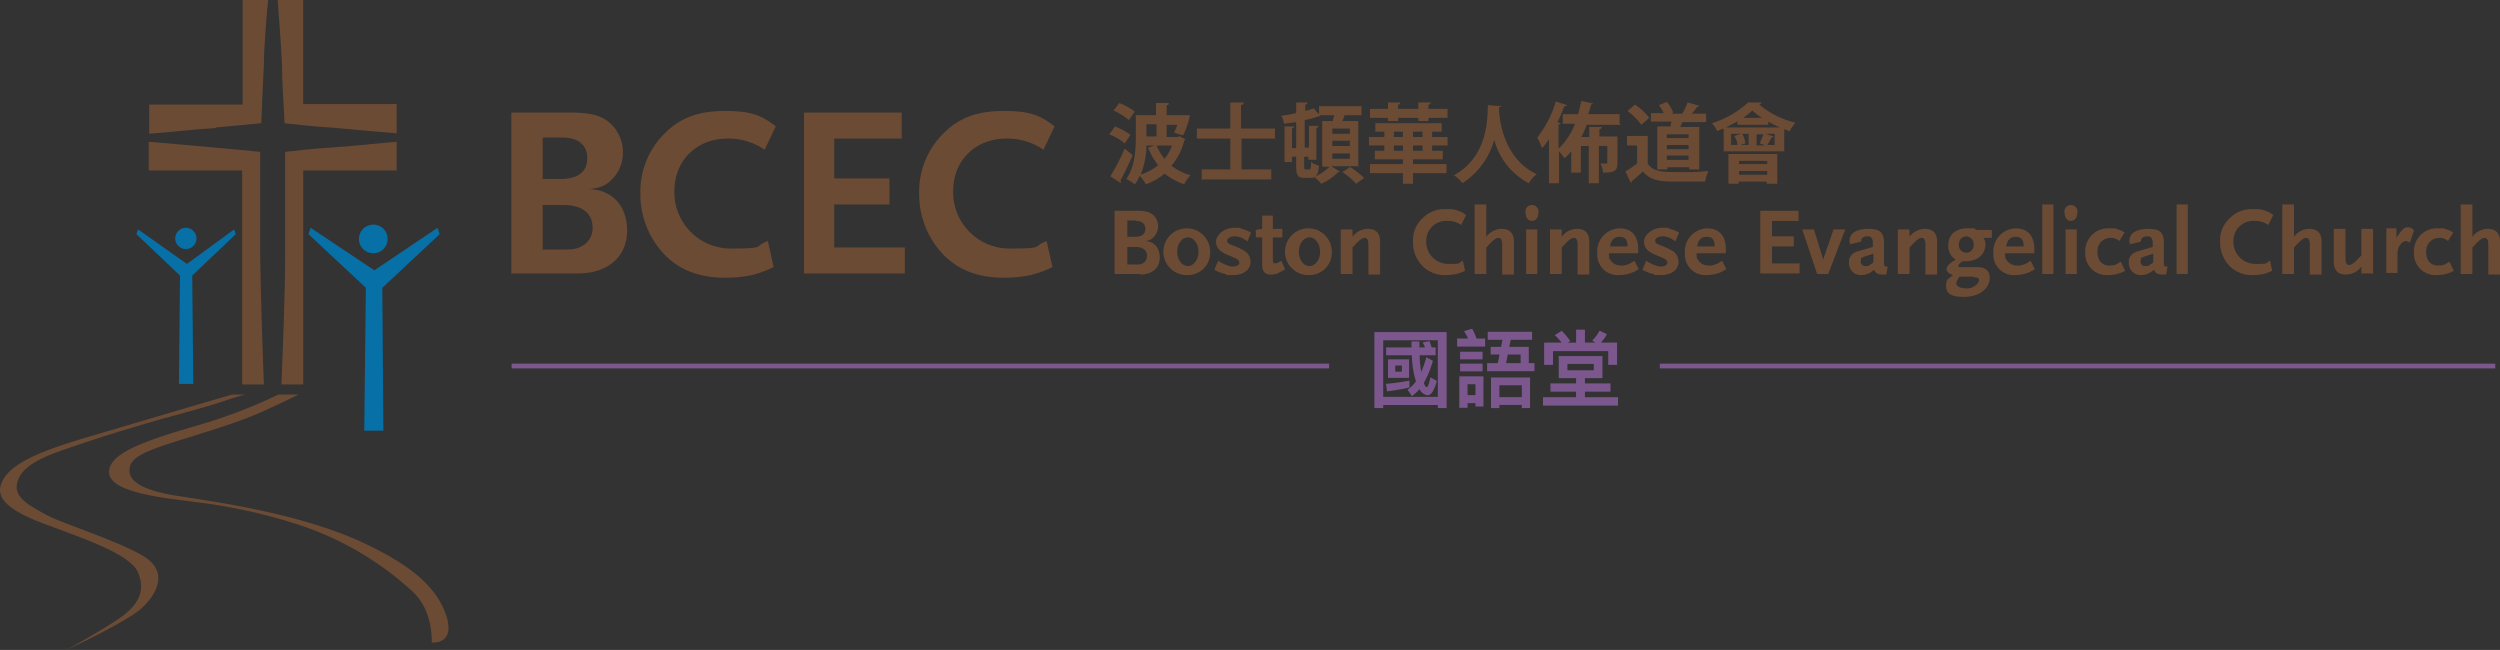 <svg id="Component_47_1" data-name="Component 47 – 1" xmlns="http://www.w3.org/2000/svg" xmlns:xlink="http://www.w3.org/1999/xlink" width="529.48" height="137.656" viewBox="0 0 529.48 137.656">
  <rect x="0" y="0" width="529.48" height="137.656" fill="#333333" stroke="none"/>
  <defs>
    <linearGradient id="linear-gradient" x1="50.339" y1="75.671" x2="50.339" y2="79.797" gradientUnits="objectBoundingBox">
      <stop offset="0" stop-color="#6c4b34"/>
      <stop offset="0.9" stop-color="#fff"/>
    </linearGradient>
    <linearGradient id="linear-gradient-2" x1="66.492" y1="73.336" x2="66.492" y2="77.454" xlink:href="#linear-gradient"/>
    <clipPath id="clip-path">
      <rect id="Rectangle_245" data-name="Rectangle 245" width="420.125" height="16.799" transform="translate(0 0)" fill="#7b578d"/>
    </clipPath>
  </defs>
  <g id="BCEC_desktop_logo" data-name="BCEC desktop logo">
    <g id="Group_122" data-name="Group 122" transform="translate(-398.656 -47.275)">
      <g id="BCEC_logo" transform="translate(398.656 47.275)">
        <g id="Group_4" data-name="Group 4">
          <g id="Group_1" data-name="Group 1" transform="translate(65.339 47.572)">
            <path id="Path_1" data-name="Path 1" d="M73.773,45.337A3.037,3.037,0,1,1,70.737,42.3,3.024,3.024,0,0,1,73.773,45.337Z" transform="translate(-57.016 -42.3)" fill="#0670a7"/>
            <path id="Path_2" data-name="Path 2" d="M85.979,44.25l-.45-1.35-13.383,9-13.5-9-.45,1.35L70.346,55.608l-.337,30.253h4.049l-.225-30.253Z" transform="translate(-58.2 -42.225)" fill="#0670a7"/>
          </g>
          <g id="Group_2" data-name="Group 2" transform="translate(28.901 48.247)">
            <path id="Path_3" data-name="Path 3" d="M37.6,45.149A2.249,2.249,0,1,1,35.349,42.9,2.256,2.256,0,0,1,37.6,45.149Z" transform="translate(-24.89 -42.9)" fill="#0670a7"/>
            <path id="Path_4" data-name="Path 4" d="M46.831,44.212,46.493,43.2,36.484,50.51,26.137,43.2,25.8,44.212l9.222,8.772L34.8,75.927h3.037l-.225-22.943Z" transform="translate(-25.8 -42.863)" fill="#0670a7"/>
          </g>
          <path id="Path_5" data-name="Path 5" d="M56.472,74.3h4.274s-3.486,1.8-8.885,4.161c-6.3,2.7-16.87,5.511-21.593,7.31-3.149,1.237-5.4,2.362-5.286,4.724,0,1.575,1.462,3.936,10.234,5.286s25.3,3.711,38.238,9.447c10.122,4.611,16.307,9.222,18.557,15.745,2.137,6.41-3.037,5.848-3.037,5.848s.45-6.635-4.049-10.8a66.285,66.285,0,0,0-23.505-13.946,115.075,115.075,0,0,0-22.943-5.061c-5.286-.787-19.006-1.8-17.769-6.973.562-2.362,3.711-4.274,9.447-6.3C36.116,81.61,40.5,80.71,46.013,78.686A101.392,101.392,0,0,0,56.472,74.3Z" transform="translate(2.457 9.261)" fill="url(#linear-gradient)"/>
          <path id="Path_6" data-name="Path 6" d="M52.171,74.312H49.247S34.176,78.7,25.179,81.4C14.608,84.547,3.249,87.358.662,92.532c-1.687,3.149.225,5.961,8.66,9.11,7.423,2.812,18.332,6.3,20.019,10.347s0,6.973-4.049,9.784c-4.161,2.812-11.134,6.635-11.134,6.635s12.6-5.848,15.857-8.772,6.073-7.873.225-11.246S13.258,101.641,10,99.842s-6.973-3.6-6.3-6.635c.9-4.5,7.2-6.3,14.171-8.66s8.66-2.7,12.933-4.049c4.049-1.237,12.6-3.374,16.082-4.611,3.374-1.125,5.4-1.687,5.4-1.687Z" transform="translate(-0.102 9.249)" fill="url(#linear-gradient-2)"/>
          <g id="Group_3" data-name="Group 3" transform="translate(31.488)">
            <path id="Path_7" data-name="Path 7" d="M52.4,0c.112,2.137.787,9.9.9,13.5,0,2.812.337,9.11.562,12.6,2.024.225,5.848.675,9.672.9,3.824.337,11.246,1.012,14.058,1.237V22.043H57.8V0H52.4Z" transform="translate(-25.071)" fill="#6c4b34"/>
            <path id="Path_8" data-name="Path 8" d="M63.334,27.937c-3.6.225-7.423.675-9.447.9V50.542c0,8.885-.562,21.931-.787,27.554h4.611V32.773H77.5V26.7c-2.924.225-10.234,1.012-14.058,1.237Z" transform="translate(-24.984 3.328)" fill="#6c4b34"/>
            <path id="Path_9" data-name="Path 9" d="M42.258,26.991c3.711-.337,7.535-.675,9.672-.9.112-3.6.45-9.784.562-12.6,0-3.6.675-11.471.9-13.5h-5.4V22.155H28.2v6.186c2.924-.225,10.234-1.012,14.058-1.237Z" transform="translate(-28.088 0)" fill="#6c4b34"/>
            <path id="Path_10" data-name="Path 10" d="M52.5,78.1c-.225-5.623-.675-18.669-.787-27.554V28.837c-2.137-.225-5.848-.562-9.559-.9C38.334,27.6,30.912,26.925,28.1,26.7v6.073H47.894V78.1H52.5Z" transform="translate(-28.1 3.328)" fill="#6c4b34"/>
          </g>
        </g>
        <g id="Group_5" data-name="Group 5" transform="translate(108.301 23.505)">
          <path id="Path_11" data-name="Path 11" d="M110.233,55.277H96.4V21.2h12.371c4.386,0,6.635.562,8.547,2.249a8.259,8.259,0,0,1,2.7,6.073,7.905,7.905,0,0,1-1.912,5.4c-1.462,1.687-2.924,2.362-5.623,2.474,5.173,0,8.435,3.486,8.435,8.772s-3.711,9.11-10.572,9.11Zm-2.924-28.791h-4.274v8.772h3.824c3.711,0,5.623-1.575,5.623-4.386s-1.912-4.386-5.286-4.386Zm0,14.283h-4.274v9.447h4.274c2.024,0,2.924-.112,3.936-.675a4.29,4.29,0,0,0,2.362-3.936c0-3.149-2.249-4.836-6.3-4.836Z" transform="translate(-96.4 -20.863)" fill="#6c4b34"/>
          <path id="Path_12" data-name="Path 12" d="M147.017,29.11a13.3,13.3,0,0,0-7.872-2.362c-6.523,0-11.246,4.611-11.246,11.134a11.912,11.912,0,0,0,12.259,12.146c7.423,0,4.386-.45,7.535-1.575l1.237,5.511a23.769,23.769,0,0,1-4.611,1.687,27.675,27.675,0,0,1-5.511.562c-5.286,0-9.11-1.35-12.371-4.274A18.479,18.479,0,0,1,120.7,38.332a17.275,17.275,0,0,1,5.173-12.708c3.374-3.374,7.2-4.724,12.821-4.724s7.76,1.012,10.684,3.261L146.9,29.335Z" transform="translate(-93.371 -20.9)" fill="#6c4b34"/>
          <path id="Path_13" data-name="Path 13" d="M151.5,55.277V21.2h20.693v5.511H157.91v8.435h11.7v5.511h-11.7v9.11h14.958v5.511Z" transform="translate(-89.532 -20.863)" fill="#6c4b34"/>
          <path id="Path_14" data-name="Path 14" d="M199.517,29.11a13.3,13.3,0,0,0-7.873-2.362c-6.523,0-11.246,4.611-11.246,11.134a11.912,11.912,0,0,0,12.259,12.146c7.423,0,4.386-.45,7.535-1.575l1.237,5.511a23.769,23.769,0,0,1-4.611,1.687,27.675,27.675,0,0,1-5.511.562c-5.286,0-9.11-1.35-12.371-4.274A18.479,18.479,0,0,1,173.2,38.332a17.275,17.275,0,0,1,5.173-12.708c3.374-3.374,7.2-4.724,12.821-4.724s7.76,1.012,10.684,3.261L199.4,29.335Z" transform="translate(-86.827 -20.9)" fill="#6c4b34"/>
        </g>
        <g id="Group_6" data-name="Group 6" transform="translate(236.06 43.299)">
          <path id="Path_15" data-name="Path 15" d="M215.4,53.083H210V39.7h4.836c1.687,0,2.587.225,3.374.9a3.237,3.237,0,0,1,1.012,2.362,3.551,3.551,0,0,1-.787,2.137A2.784,2.784,0,0,1,216.3,46.11c2.024,0,3.261,1.35,3.261,3.486s-1.462,3.6-4.161,3.6Zm-1.012-11.359H212.7v3.486h1.574c1.462,0,2.249-.562,2.249-1.687s-.787-1.687-2.024-1.687Zm0,5.623H212.7v3.711h1.687a3.108,3.108,0,0,0,1.574-.225,1.8,1.8,0,0,0,.9-1.575c0-1.237-.9-1.912-2.474-1.912Z" transform="translate(-210 -38.35)" fill="#6c4b34"/>
          <path id="Path_16" data-name="Path 16" d="M224.324,52.9a4.954,4.954,0,1,1,4.723-4.948A4.735,4.735,0,0,1,224.324,52.9Zm0-7.985c-1.237,0-2.249,1.35-2.249,3.037s1.012,3.037,2.249,3.037,2.249-1.35,2.249-3.037S225.561,44.912,224.324,44.912Z" transform="translate(-208.803 -37.939)" fill="#6c4b34"/>
          <path id="Path_17" data-name="Path 17" d="M235.885,45.824c-.225-.112-.45-.337-.675-.45a3.975,3.975,0,0,0-2.137-.675c-.675,0-1.575.337-1.575.9s.337.675,1.125,1.012a13.174,13.174,0,0,1,2.812,1.35,2.784,2.784,0,0,1,1.012,2.137c0,1.687-1.462,2.812-3.711,2.812s-1.012,0-1.574-.225a7.753,7.753,0,0,1-2.362-.9l.787-1.912a8.411,8.411,0,0,0,2.024,1.012,3.284,3.284,0,0,0,1.012.225c.9,0,1.462-.337,1.462-.787s-.337-.787-.9-1.012l-1.575-.675c-1.687-.675-2.474-1.575-2.474-2.812s1.574-2.924,3.824-2.924,1.012,0,1.575.225a6.327,6.327,0,0,1,2.024.787l-.787,1.912Z" transform="translate(-207.657 -37.952)" fill="#6c4b34"/>
          <path id="Path_18" data-name="Path 18" d="M242,52.409a3.7,3.7,0,0,1-2.249.675c-1.237,0-1.8-.675-1.8-2.024V45.211H236.6V43.637l1.35-.225V40.6H240.2v2.812h2.024v1.8H240.2v4.161c0,1.012,0,1.35.45,1.35s.675-.112,1.35-.562l.787,1.8-.675.45Z" transform="translate(-206.684 -38.238)" fill="#6c4b34"/>
          <path id="Path_19" data-name="Path 19" d="M247.224,52.9a4.954,4.954,0,1,1,4.723-4.948A4.735,4.735,0,0,1,247.224,52.9Zm0-7.985c-1.237,0-2.249,1.35-2.249,3.037s1.012,3.037,2.249,3.037,2.249-1.35,2.249-3.037S248.461,44.912,247.224,44.912Z" transform="translate(-205.949 -37.939)" fill="#6c4b34"/>
          <path id="Path_20" data-name="Path 20" d="M258.448,52.659V46.586c0-1.125-.225-1.575-.787-1.575s-1.237.562-2.249,1.687l-.337.337v5.623H252.6V43.212h2.474v1.575a4.09,4.09,0,0,1,3.261-1.687c1.687,0,2.587.9,2.587,2.7v6.973h-2.474Z" transform="translate(-204.69 -37.927)" fill="#6c4b34"/>
          <path id="Path_21" data-name="Path 21" d="M276.434,42.774a4.836,4.836,0,0,0-3.037-.9,4.192,4.192,0,0,0-4.386,4.386,4.64,4.64,0,0,0,4.836,4.724c2.924,0,1.687-.112,2.924-.675l.45,2.137a13.06,13.06,0,0,1-1.8.675,12.457,12.457,0,0,1-2.137.225,6.663,6.663,0,0,1-4.836-1.687,7.034,7.034,0,0,1-2.249-5.4,6.281,6.281,0,0,1,2.024-4.948,6.455,6.455,0,0,1,5.061-1.912,5.926,5.926,0,0,1,4.161,1.237l-1.012,2.024Z" transform="translate(-202.995 -38.388)" fill="#6c4b34"/>
          <path id="Path_22" data-name="Path 22" d="M283.648,53.233V47.16c0-1.125-.225-1.575-.787-1.575s-1.237.562-2.249,1.687l-.337.337v5.623H277.8V38.5h2.474v6.86a4.09,4.09,0,0,1,3.261-1.687c1.687,0,2.587.9,2.587,2.7v6.973h-2.474Z" transform="translate(-201.549 -38.5)" fill="#6c4b34"/>
          <path id="Path_23" data-name="Path 23" d="M288.75,41.974c-.787,0-1.35-.675-1.35-1.687a1.383,1.383,0,1,1,2.7,0C290.1,41.3,289.537,41.974,288.75,41.974ZM287.512,53.22V43.773h2.362V53.22Z" transform="translate(-200.353 -38.488)" fill="#6c4b34"/>
          <path id="Path_24" data-name="Path 24" d="M297.848,52.659V46.586c0-1.125-.225-1.575-.787-1.575s-1.237.562-2.249,1.687l-.337.337v5.623H292V43.212h2.474v1.575a4.09,4.09,0,0,1,3.261-1.687c1.687,0,2.587.9,2.587,2.7v6.973h-2.474Z" transform="translate(-199.779 -37.927)" fill="#6c4b34"/>
          <path id="Path_25" data-name="Path 25" d="M308.66,52.222a7.546,7.546,0,0,1-3.149.675,4.342,4.342,0,0,1-4.611-4.724A4.865,4.865,0,0,1,305.624,43c2.7,0,3.936,1.8,3.936,4.274v1.012h-6.186c0,.787,0,1.125.337,1.462a2.559,2.559,0,0,0,2.137,1.125,2.525,2.525,0,0,0,1.125-.112,5.227,5.227,0,0,0,1.8-.9l.9,1.8C309.222,51.885,308.885,52.11,308.66,52.222ZM305.624,44.8q-1.687,0-2.024,2.024h3.711C307.311,45.362,306.748,44.8,305.624,44.8Z" transform="translate(-198.67 -37.939)" fill="#6c4b34"/>
          <path id="Path_26" data-name="Path 26" d="M316.485,45.824c-.225-.112-.45-.337-.675-.45a3.974,3.974,0,0,0-2.137-.675c-.675,0-1.574.337-1.574.9s.337.675,1.125,1.012a13.173,13.173,0,0,1,2.812,1.35,2.784,2.784,0,0,1,1.012,2.137c0,1.687-1.462,2.812-3.711,2.812s-1.012,0-1.574-.225a7.753,7.753,0,0,1-2.362-.9l.787-1.912a8.41,8.41,0,0,0,2.024,1.012,3.284,3.284,0,0,0,1.012.225c.9,0,1.462-.337,1.462-.787s-.337-.787-.9-1.012l-1.574-.675c-1.687-.675-2.474-1.575-2.474-2.812s1.574-2.924,3.824-2.924,1.012,0,1.575.225a6.327,6.327,0,0,1,2.024.787l-.787,1.912Z" transform="translate(-197.61 -37.952)" fill="#6c4b34"/>
          <path id="Path_27" data-name="Path 27" d="M325.16,52.222a7.546,7.546,0,0,1-3.149.675,4.342,4.342,0,0,1-4.611-4.724A4.865,4.865,0,0,1,322.124,43c2.7,0,3.936,1.8,3.936,4.274v1.012h-6.186c0,.787,0,1.125.337,1.462a2.559,2.559,0,0,0,2.137,1.125,2.525,2.525,0,0,0,1.125-.112,5.227,5.227,0,0,0,1.8-.9l.9,1.8C325.722,51.885,325.385,52.11,325.16,52.222ZM322.011,44.8q-1.687,0-2.024,2.024H323.7C323.7,45.362,323.136,44.8,322.011,44.8Z" transform="translate(-196.613 -37.939)" fill="#6c4b34"/>
          <path id="Path_28" data-name="Path 28" d="M331.612,53.083V39.7h8.1v2.137h-5.623V45.1H338.7v2.137h-4.611v3.6h5.848v2.137H331.5Z" transform="translate(-194.856 -38.35)" fill="#6c4b34"/>
          <path id="Path_29" data-name="Path 29" d="M345.011,52.647h-2.362L339.5,43.2h2.474l1.912,6.186v.45l.112-.45,2.137-6.186h2.474l-3.6,9.447Z" transform="translate(-193.859 -37.914)" fill="#6c4b34"/>
          <path id="Path_30" data-name="Path 30" d="M356.172,52.772h-.562c-1.237,0-1.575-.225-2.024-1.012A3.785,3.785,0,0,1,351,52.884a2.51,2.51,0,0,1-2.7-2.587c0-1.574,0-.675.112-.9.337-.9.9-1.35,2.249-1.687l2.7-.787v-.787c0-1.012-.337-1.462-1.125-1.462s-1.35.337-1.35.9V45.8l-2.362.562c0-.337-.112-.337-.112-.675,0-1.687,1.462-2.587,4.049-2.587s3.261.9,3.261,3.037v3.936c0,.9,0,1.012.787,1.012l-.337,1.8Zm-2.812-4.386L351,49.173a2.86,2.86,0,0,0-.225.787.944.944,0,0,0,1.012,1.012c.675,0,.675,0,1.012-.337.112,0,.337-.112.675-.45v-1.8Z" transform="translate(-192.762 -37.927)" fill="#6c4b34"/>
          <path id="Path_31" data-name="Path 31" d="M363.348,52.659V46.586c0-1.125-.225-1.575-.787-1.575s-1.237.562-2.249,1.687l-.337.337v5.623H357.5V43.212h2.474v1.575a4.09,4.09,0,0,1,3.261-1.687c1.687,0,2.587.9,2.587,2.7v6.973h-2.474Z" transform="translate(-191.615 -37.927)" fill="#6c4b34"/>
          <path id="Path_32" data-name="Path 32" d="M374.473,45.024a1.964,1.964,0,0,1,.45,1.35c0,2.137-1.687,3.6-4.161,3.6h-.675c-.675.45-.9.787-.9,1.012s.112.225.675.225h3.261c1.8,0,2.7.787,2.7,2.249,0,2.362-2.249,4.049-5.4,4.049s-3.824-.9-3.824-2.362.45-1.35,1.462-2.249c-.9-.337-1.35-.675-1.35-1.237s.337-1.012,1.35-1.687l.562-.337a5.708,5.708,0,0,1-.787-.675,3.53,3.53,0,0,1-.787-2.362c0-2.249,1.574-3.6,4.049-3.6s1.125,0,1.912.337h3.261v1.687h-1.8Zm-2.137,8.21h-2.924l-.225.337a2.919,2.919,0,0,0-.45,1.125c0,.562.9,1.012,2.024,1.012a2.863,2.863,0,0,0,2.137-.675,1.535,1.535,0,0,0,.675-1.125c0-.337-.337-.562-1.237-.562Zm-1.462-8.547a1.667,1.667,0,0,0-1.574,1.8,1.568,1.568,0,0,0,1.574,1.687,1.634,1.634,0,0,0,1.574-1.687A1.738,1.738,0,0,0,370.874,44.687Z" transform="translate(-190.481 -37.939)" fill="#6c4b34"/>
          <path id="Path_33" data-name="Path 33" d="M383.26,52.222a7.547,7.547,0,0,1-3.149.675,4.342,4.342,0,0,1-4.611-4.724A4.865,4.865,0,0,1,380.224,43c2.7,0,3.936,1.8,3.936,4.274v1.012h-6.186c0,.787,0,1.125.337,1.462a2.559,2.559,0,0,0,2.137,1.125,2.525,2.525,0,0,0,1.125-.112,5.227,5.227,0,0,0,1.8-.9l.9,1.8C383.822,51.885,383.485,52.11,383.26,52.222ZM380.224,44.8q-1.687,0-2.024,2.024h3.711C381.911,45.362,381.348,44.8,380.224,44.8Z" transform="translate(-189.372 -37.939)" fill="#6c4b34"/>
          <path id="Path_34" data-name="Path 34" d="M384.7,53.233V38.5h2.362V53.233Z" transform="translate(-188.225 -38.5)" fill="#6c4b34"/>
          <path id="Path_35" data-name="Path 35" d="M390.25,41.974c-.787,0-1.35-.675-1.35-1.687a1.383,1.383,0,1,1,2.7,0C391.6,41.3,391.037,41.974,390.25,41.974ZM389.125,53.22V43.773h2.362V53.22Z" transform="translate(-187.701 -38.488)" fill="#6c4b34"/>
          <path id="Path_36" data-name="Path 36" d="M397.636,52.9a4.546,4.546,0,0,1-4.836-4.836A4.814,4.814,0,0,1,397.748,43c2.924,0,1.012,0,1.574.112a4.881,4.881,0,0,1,1.8.787L400,45.7a2.518,2.518,0,0,0-1.912-.675,2.759,2.759,0,0,0-2.7,3.037c0,1.8,1.012,2.812,2.474,2.812s1.35-.225,2.474-.787l.9,1.912A7.408,7.408,0,0,1,397.636,52.9Z" transform="translate(-187.215 -37.939)" fill="#6c4b34"/>
          <path id="Path_37" data-name="Path 37" d="M408.873,52.772h-.562c-1.237,0-1.574-.225-2.024-1.012a3.785,3.785,0,0,1-2.587,1.125A2.51,2.51,0,0,1,401,50.3c0-1.574,0-.675.112-.9.337-.9.9-1.35,2.249-1.687l2.7-.787v-.787c0-1.012-.337-1.462-1.125-1.462s-1.35.337-1.35.9V45.8l-2.362.562c0-.337-.112-.337-.112-.675,0-1.687,1.462-2.587,4.049-2.587s3.261.9,3.261,3.037v3.936c0,.9,0,1.012.787,1.012l-.337,1.8Zm-2.812-4.386-2.362.787a2.86,2.86,0,0,0-.225.787.944.944,0,0,0,1.012,1.012c.675,0,.675,0,1.012-.337.112,0,.337-.112.675-.45v-1.8Z" transform="translate(-186.193 -37.927)" fill="#6c4b34"/>
          <path id="Path_38" data-name="Path 38" d="M410,53.233V38.5h2.362V53.233Z" transform="translate(-185.071 -38.5)" fill="#6c4b34"/>
          <path id="Path_39" data-name="Path 39" d="M428.434,42.774a4.836,4.836,0,0,0-3.037-.9,4.192,4.192,0,0,0-4.386,4.386,4.64,4.64,0,0,0,4.836,4.724c2.924,0,1.687-.112,2.924-.675l.45,2.137a13.057,13.057,0,0,1-1.8.675,12.456,12.456,0,0,1-2.137.225,6.663,6.663,0,0,1-4.836-1.687,7.034,7.034,0,0,1-2.249-5.4,6.281,6.281,0,0,1,2.024-4.948,6.455,6.455,0,0,1,5.061-1.912,5.926,5.926,0,0,1,4.161,1.237l-1.012,2.024Z" transform="translate(-184.049 -38.388)" fill="#6c4b34"/>
          <path id="Path_40" data-name="Path 40" d="M435.748,53.233V47.16c0-1.125-.225-1.575-.787-1.575s-1.237.562-2.249,1.687l-.337.337v5.623H429.9V38.5h2.474v6.86a4.09,4.09,0,0,1,3.261-1.687c1.687,0,2.587.9,2.587,2.7v6.973h-2.474Z" transform="translate(-182.591 -38.5)" fill="#6c4b34"/>
          <path id="Path_41" data-name="Path 41" d="M445.448,52.659V51.085a4.09,4.09,0,0,1-3.261,1.687c-1.687,0-2.587-.9-2.587-2.7V43.1h2.474v6.073c0,1.125.225,1.575.787,1.575s1.237-.562,2.249-1.687l.337-.337V43.1h2.474v9.447h-2.474Z" transform="translate(-181.382 -37.927)" fill="#6c4b34"/>
          <path id="Path_42" data-name="Path 42" d="M454.336,46.061a.972.972,0,0,0-.675-.337,1.535,1.535,0,0,0-1.125.675,2.758,2.758,0,0,0-.675,1.8v4.274H449.5V43.025h2.137v2.024c1.012-1.575,1.575-2.249,2.362-2.249s.9.225,1.35.675l-.787,2.362Z" transform="translate(-180.148 -37.964)" fill="#6c4b34"/>
          <path id="Path_43" data-name="Path 43" d="M459.536,52.9a4.546,4.546,0,0,1-4.836-4.836A4.814,4.814,0,0,1,459.648,43c2.924,0,1.012,0,1.575.112a4.881,4.881,0,0,1,1.8.787L461.9,45.7a2.518,2.518,0,0,0-1.912-.675,2.759,2.759,0,0,0-2.7,3.037c0,1.8,1.012,2.812,2.474,2.812s1.35-.225,2.474-.787l.9,1.912A7.408,7.408,0,0,1,459.536,52.9Z" transform="translate(-179.5 -37.939)" fill="#6c4b34"/>
          <path id="Path_44" data-name="Path 44" d="M469.348,53.233V47.16c0-1.125-.225-1.575-.787-1.575s-1.237.562-2.249,1.687l-.337.337v5.623H463.5V38.5h2.474v6.86a4.09,4.09,0,0,1,3.261-1.687c1.687,0,2.587.9,2.587,2.7v6.973h-2.474Z" transform="translate(-178.403 -38.5)" fill="#6c4b34"/>
        </g>
        <g id="Group_7" data-name="Group 7" transform="translate(234.936 21.368)">
          <path id="Path_45" data-name="Path 45" d="M210.125,24.348a13.691,13.691,0,0,1,3.374,1.8l-1.237,1.8A11.348,11.348,0,0,0,209,26.035l1.237-1.687Zm-.9,10.572a46.389,46.389,0,0,0,3.037-5.848l1.687,1.35c-.787,1.912-1.8,3.936-2.587,5.4,0,.112.113.225.113.337v.225Zm1.912-15.52a14.637,14.637,0,0,1,3.261,1.8L213.161,23a14.763,14.763,0,0,0-3.261-2.024Zm12.6,6.973,1.35.675a1.618,1.618,0,0,1-.225.337,12.394,12.394,0,0,1-2.7,5.286,11.417,11.417,0,0,0,4.049,2.024,7.388,7.388,0,0,0-1.35,1.912,14.679,14.679,0,0,1-4.161-2.249,12.382,12.382,0,0,1-3.936,2.249,9.387,9.387,0,0,0-1.35-1.8,5.7,5.7,0,0,1-1.012,1.8,9.712,9.712,0,0,0-1.8-1.125c1.8-2.474,2.024-6.186,2.024-8.885V21.987H218.9V19.4h2.7c0,.337-.112.45-.45.45v2.137h4.948a19.224,19.224,0,0,1-1.462,4.274l-1.912-.562a13.1,13.1,0,0,0,.675-1.687h-2.249V26.6h2.587ZM219.009,28.4h-2.137a16.853,16.853,0,0,1-1.237,6.186,11.946,11.946,0,0,0,3.711-2.024,15.183,15.183,0,0,1-2.137-3.711l1.8-.562Zm0-4.5h-2.137v2.587h2.137Zm0,4.5a11.667,11.667,0,0,0,1.687,2.812,8.637,8.637,0,0,0,1.575-2.812h-3.261Z" transform="translate(-209 -18.95)" fill="#6c4b34"/>
          <path id="Path_46" data-name="Path 46" d="M242.145,26.948h-7.2v6.523h6.3v2.137H226.512V33.471h6.073V26.948H225.5V24.811h7.085V19.3H235.4c0,.337-.113.45-.562.562v4.948h7.2v2.137Z" transform="translate(-206.943 -18.963)" fill="#6c4b34"/>
          <path id="Path_47" data-name="Path 47" d="M258.045,32.8h-6.073l1.8,1.125a.493.493,0,0,1-.337.112,11.247,11.247,0,0,1-3.6,2.474,7.664,7.664,0,0,0-1.35-1.35c-.225,0-.45.112-.787.112h-1.35c-1.462,0-1.8-.562-1.8-2.587V30.771h-.9V31.9h-1.575V24.361H244.1c0,.225-.112.337-.45.45v4.161h.9V23.461c-.9.112-1.8.225-2.587.337a4.975,4.975,0,0,0-.562-1.687,30.828,30.828,0,0,0,3.149-.562V19.3h2.362c0,.337-.112.45-.45.45V21.1a17.543,17.543,0,0,0,1.8-.562l1.462,1.687h-.45a15.525,15.525,0,0,1-2.924.787v5.848h.9V24.248h2.024c0,.225-.112.337-.45.45v6.748h-1.687v-.675h-.9v1.912c0,.675,0,.787.337.787h.787c.225,0,.337-.337.337-1.575a4.642,4.642,0,0,0,1.687.787c-.112,1.237-.337,2.024-.9,2.362h0a11.812,11.812,0,0,0,3.149-2.137H250.06V23.236h2.249A5.069,5.069,0,0,1,252.647,22h-3.261V20.087h9V22h-3.6a8.541,8.541,0,0,1-.45,1.237h3.374v9.672ZM252.2,24.811v1.125h3.711V24.811Zm0,2.587v1.125h3.711V27.4Zm0,2.7v1.125h3.711V30.1Zm3.711,2.812a23.789,23.789,0,0,1,3.037,2.362l-1.687,1.237a16.81,16.81,0,0,0-2.924-2.474l1.574-1.012Z" transform="translate(-204.962 -18.963)" fill="#6c4b34"/>
          <path id="Path_48" data-name="Path 48" d="M274.545,28.41h-3.262v1.125h2.249v1.8h-6.3v1.012h7.085v1.912h-7.085v2.249H265.1V34.258h-6.973V32.346H265.1V31.334h-5.961v-1.8h2.024V28.41H257.9v-1.8h3.261V25.486H259.25v-1.8h14.058v1.8h-2.024V26.61h3.262Zm-12.6-5.173v-.675h-3.824V20.65h3.824V19.3h2.587c0,.337-.112.45-.45.45v.9h4.274V19.3h2.587c0,.337-.112.45-.45.45v.9h4.049v1.912H270.5v.675h-2.137v-.675h-4.274v.675h-2.137Zm1.237,2.249V26.61H265.1V25.486Zm0,4.049H265.1V28.41h-1.912Zm6.073-2.924V25.486h-2.024V26.61Zm0,2.924V28.41h-2.024v1.125Z" transform="translate(-202.905 -18.963)" fill="#6c4b34"/>
          <path id="Path_49" data-name="Path 49" d="M283.909,19.912c0,.225-.225.337-.45.337v.9c.225,2.924,1.462,10.234,7.985,13.271a6.669,6.669,0,0,0-1.687,1.912,14.541,14.541,0,0,1-7.31-9.222,16.014,16.014,0,0,1-6.748,9.222,6.525,6.525,0,0,0-1.8-1.687c7.423-4.049,7.085-12.484,7.2-14.845l2.924.225Z" transform="translate(-200.911 -18.9)" fill="#6c4b34"/>
          <path id="Path_50" data-name="Path 50" d="M307.369,24.061h-7.31a17.942,17.942,0,0,1-1.125,2.587h1.687V24.511h2.587c0,.337-.112.45-.45.45v1.575h3.824v5.511c0,1.8-.562,2.137-3.037,2.137a6.172,6.172,0,0,0-.562-1.912h1.237c.225,0,.225,0,.225-.225V28.559h-1.8v7.873h-2.137V28.559h-1.687v5.623H296.8v-4.5a8.99,8.99,0,0,1-1.462,1.462,10.27,10.27,0,0,0-1.125-1.462v6.748h-2.137V27.1a12.276,12.276,0,0,1-1.462,1.912A19.8,19.8,0,0,0,289.6,26.76a23.208,23.208,0,0,0,3.936-7.648l2.362.787c0,.112-.225.225-.562.225-.45,1.125-.9,2.249-1.462,3.374l.675.225c0,.112-.225.225-.45.337v5.061a14,14,0,0,0,3.486-5.286H295V21.812h3.261c.225-.9.45-1.8.675-2.812l2.474.562c0,.112-.225.225-.45.225a13.6,13.6,0,0,1-.562,2.024h6.635v2.024Z" transform="translate(-198.954 -19)" fill="#6c4b34"/>
          <path id="Path_51" data-name="Path 51" d="M310.923,26.4v5.848c1.125,1.8,3.374,1.8,6.523,1.8a46.423,46.423,0,0,0,6.3-.225,13.149,13.149,0,0,0-.675,2.249h-5.061c-4.049,0-6.3,0-8.1-2.137-.787.675-1.574,1.462-2.362,2.024,0,.225,0,.337-.225.337L306.2,33.933c.787-.45,1.687-1.125,2.474-1.687V28.422h-2.137V26.4h4.386Zm-2.7-6.635a12.331,12.331,0,0,1,3.037,2.812l-1.687,1.462a14.384,14.384,0,0,0-2.924-2.924Zm4.724,4.611h2.812a3.283,3.283,0,0,1,.225-1.012H311.6v-1.8h2.7a8.391,8.391,0,0,0-1.012-1.687l1.687-.675a7.963,7.963,0,0,1,1.35,2.249l-.45.225h2.362a14.727,14.727,0,0,0,1.125-2.362l2.474.675c0,.112-.225.225-.45.225a12.727,12.727,0,0,1-1.125,1.462h3.037v1.8h-5.061a4,4,0,0,1-.45,1.012h4.049v9H319.7v-.45h-4.611v.45h-2.137v-9.11Zm6.635,2.474V26.06h-4.611v.787Zm-4.611,1.462v.9h4.611v-.9Zm0,3.149h4.611v-.9h-4.611Z" transform="translate(-196.885 -18.975)" fill="#6c4b34"/>
          <path id="Path_52" data-name="Path 52" d="M324.862,24.811a13.188,13.188,0,0,0-1.237.562,7.343,7.343,0,0,0-1.125-1.687,19.861,19.861,0,0,0,7.648-4.386h2.812c0,.225-.225.337-.45.45a18.864,18.864,0,0,0,7.648,3.824,17.161,17.161,0,0,0-1.237,1.8,7.755,7.755,0,0,1-1.125-.45v4.724H324.974V24.923Zm3.149-1.575c-.787.45-1.687.9-2.587,1.35H336.9a25.375,25.375,0,0,1-2.474-1.237v.675H327.9v-.675Zm-2.024,13.271v-6.3h10.347v6.3h-2.249v-.45h-5.961v.45h-2.137Zm.675-8.21H327.9a4.359,4.359,0,0,0-.675-1.912l1.462-.45h-2.137V28.3Zm7.535,3.374h-5.961v.675H334.2ZM328.236,34.6H334.2v-.787h-5.961Zm2.024-6.3V25.935h-1.35a5.359,5.359,0,0,1,.675,2.024l-1.125.337h1.8Zm2.812-5.736a15.854,15.854,0,0,1-2.024-1.575c-.562.562-1.237,1.012-1.912,1.575Zm.562,5.736-1.012-.337c.225-.562.562-1.35.787-1.912h-1.462V28.41h1.574Zm2.137,0V25.935h-1.912l1.687.562c0,.112-.225.225-.45.225a11.245,11.245,0,0,1-.9,1.575Z" transform="translate(-194.853 -18.963)" fill="#6c4b34"/>
        </g>
      </g>
    </g>
  </g>
  <g id="Group_231" data-name="Group 231" transform="translate(108.355 69.628)">
    <g id="Group_230" data-name="Group 230" clip-path="url(#clip-path)">
      <path id="Path_189" data-name="Path 189" d="M198.037,16.8h-1.872v-.647H184.6V16.8h-1.872V.7h15.3ZM196.165,2.431H184.6V14.423h11.56Zm-6.014,10.011a45.046,45.046,0,0,1-4.735.81l-.234-1.584a49.192,49.192,0,0,0,4.969-.684Zm.451-8.5c-.019-.415-.019-.829-.019-1.261h1.675c0,.432,0,.864.017,1.261h1.171c-.162-.4-.324-.756-.486-1.081l1.459-.234c.144.4.288.828.432,1.315h.846V5.618h-3.385a26.153,26.153,0,0,0,.234,2.9l.108.648a24.343,24.343,0,0,0,1.08-3.133l1.387.739a20.057,20.057,0,0,1-1.927,4.716c.216.577.432.883.63.883.216,0,.487-.7.775-2.089l1.35.756c-.522,2.017-1.171,3.043-1.945,3.043a2.114,2.114,0,0,1-1.62-1.134.6.6,0,0,0-.109-.162,8.243,8.243,0,0,1-1.6,1.494l-.919-1.386a7.2,7.2,0,0,0,1.783-1.764,12.356,12.356,0,0,1-.45-1.675,24.166,24.166,0,0,1-.433-3.835h-5.437V3.944Zm-.523,6.463h-4.465V6.482h4.465Zm-1.53-2.61h-1.4v1.3h1.4Z" fill="#7b578d"/>
      <path id="Path_190" data-name="Path 190" d="M202.588,2.07A13.509,13.509,0,0,0,201.705.5l1.747-.5a16.244,16.244,0,0,1,.918,2.07h1.818V3.781h-5.941V2.07Zm-.126,14.675h-1.747V10.083h5.113v6.391h-1.693v-.72h-1.673Zm3.186-10.263h-4.771V4.861h4.771Zm0,2.538h-4.771V7.4h4.771Zm-1.513,2.719h-1.674v2.323h1.674ZM216.128.648V2.34h-4.52l-.307,1.5h4.125V7.274h1.206v1.71H206.6V7.274h2.269l.36-1.818h-1.872V3.835h2.2l.306-1.5h-3.133V.648ZM215.7,16.8h-1.746v-.666H209.2V16.8H207.43V10.317H215.7Zm-1.746-4.825H209.2v2.5h4.754Zm-.252-4.7V5.456h-2.719l-.36,1.818Z" fill="#7b578d"/>
      <path id="Path_191" data-name="Path 191" d="M225.449,11.578V10.461h-3.673V5.78h9.254v4.681h-3.709v1.117h5.42v1.746h-5.42v1.17h7v1.784h-15.88V14.494h7v-1.17h-5.42V11.578ZM227.321.2V2.936h2.161l-.612-.45A8.453,8.453,0,0,0,230.419.4l1.566.756a10.33,10.33,0,0,1-1.278,1.783h3.421V7.653h-1.873V4.736h-11.7V7.653h-1.873V2.936h3.709a18.279,18.279,0,0,0-1.458-1.6l1.476-.9a17.17,17.17,0,0,1,1.8,2.16l-.505.343h1.747V.2Zm1.873,7.256h-5.582V8.787h5.582Z" fill="#7b578d"/>
      <line id="Line_77" data-name="Line 77" x1="173.145" transform="translate(-0.001 7.891)" fill="none" stroke="#7b578d" stroke-width="1"/>
      <line id="Line_78" data-name="Line 78" x1="176.943" transform="translate(243.182 7.891)" fill="none" stroke="#7b578d" stroke-width="1"/>
    </g>
  </g>
</svg>
